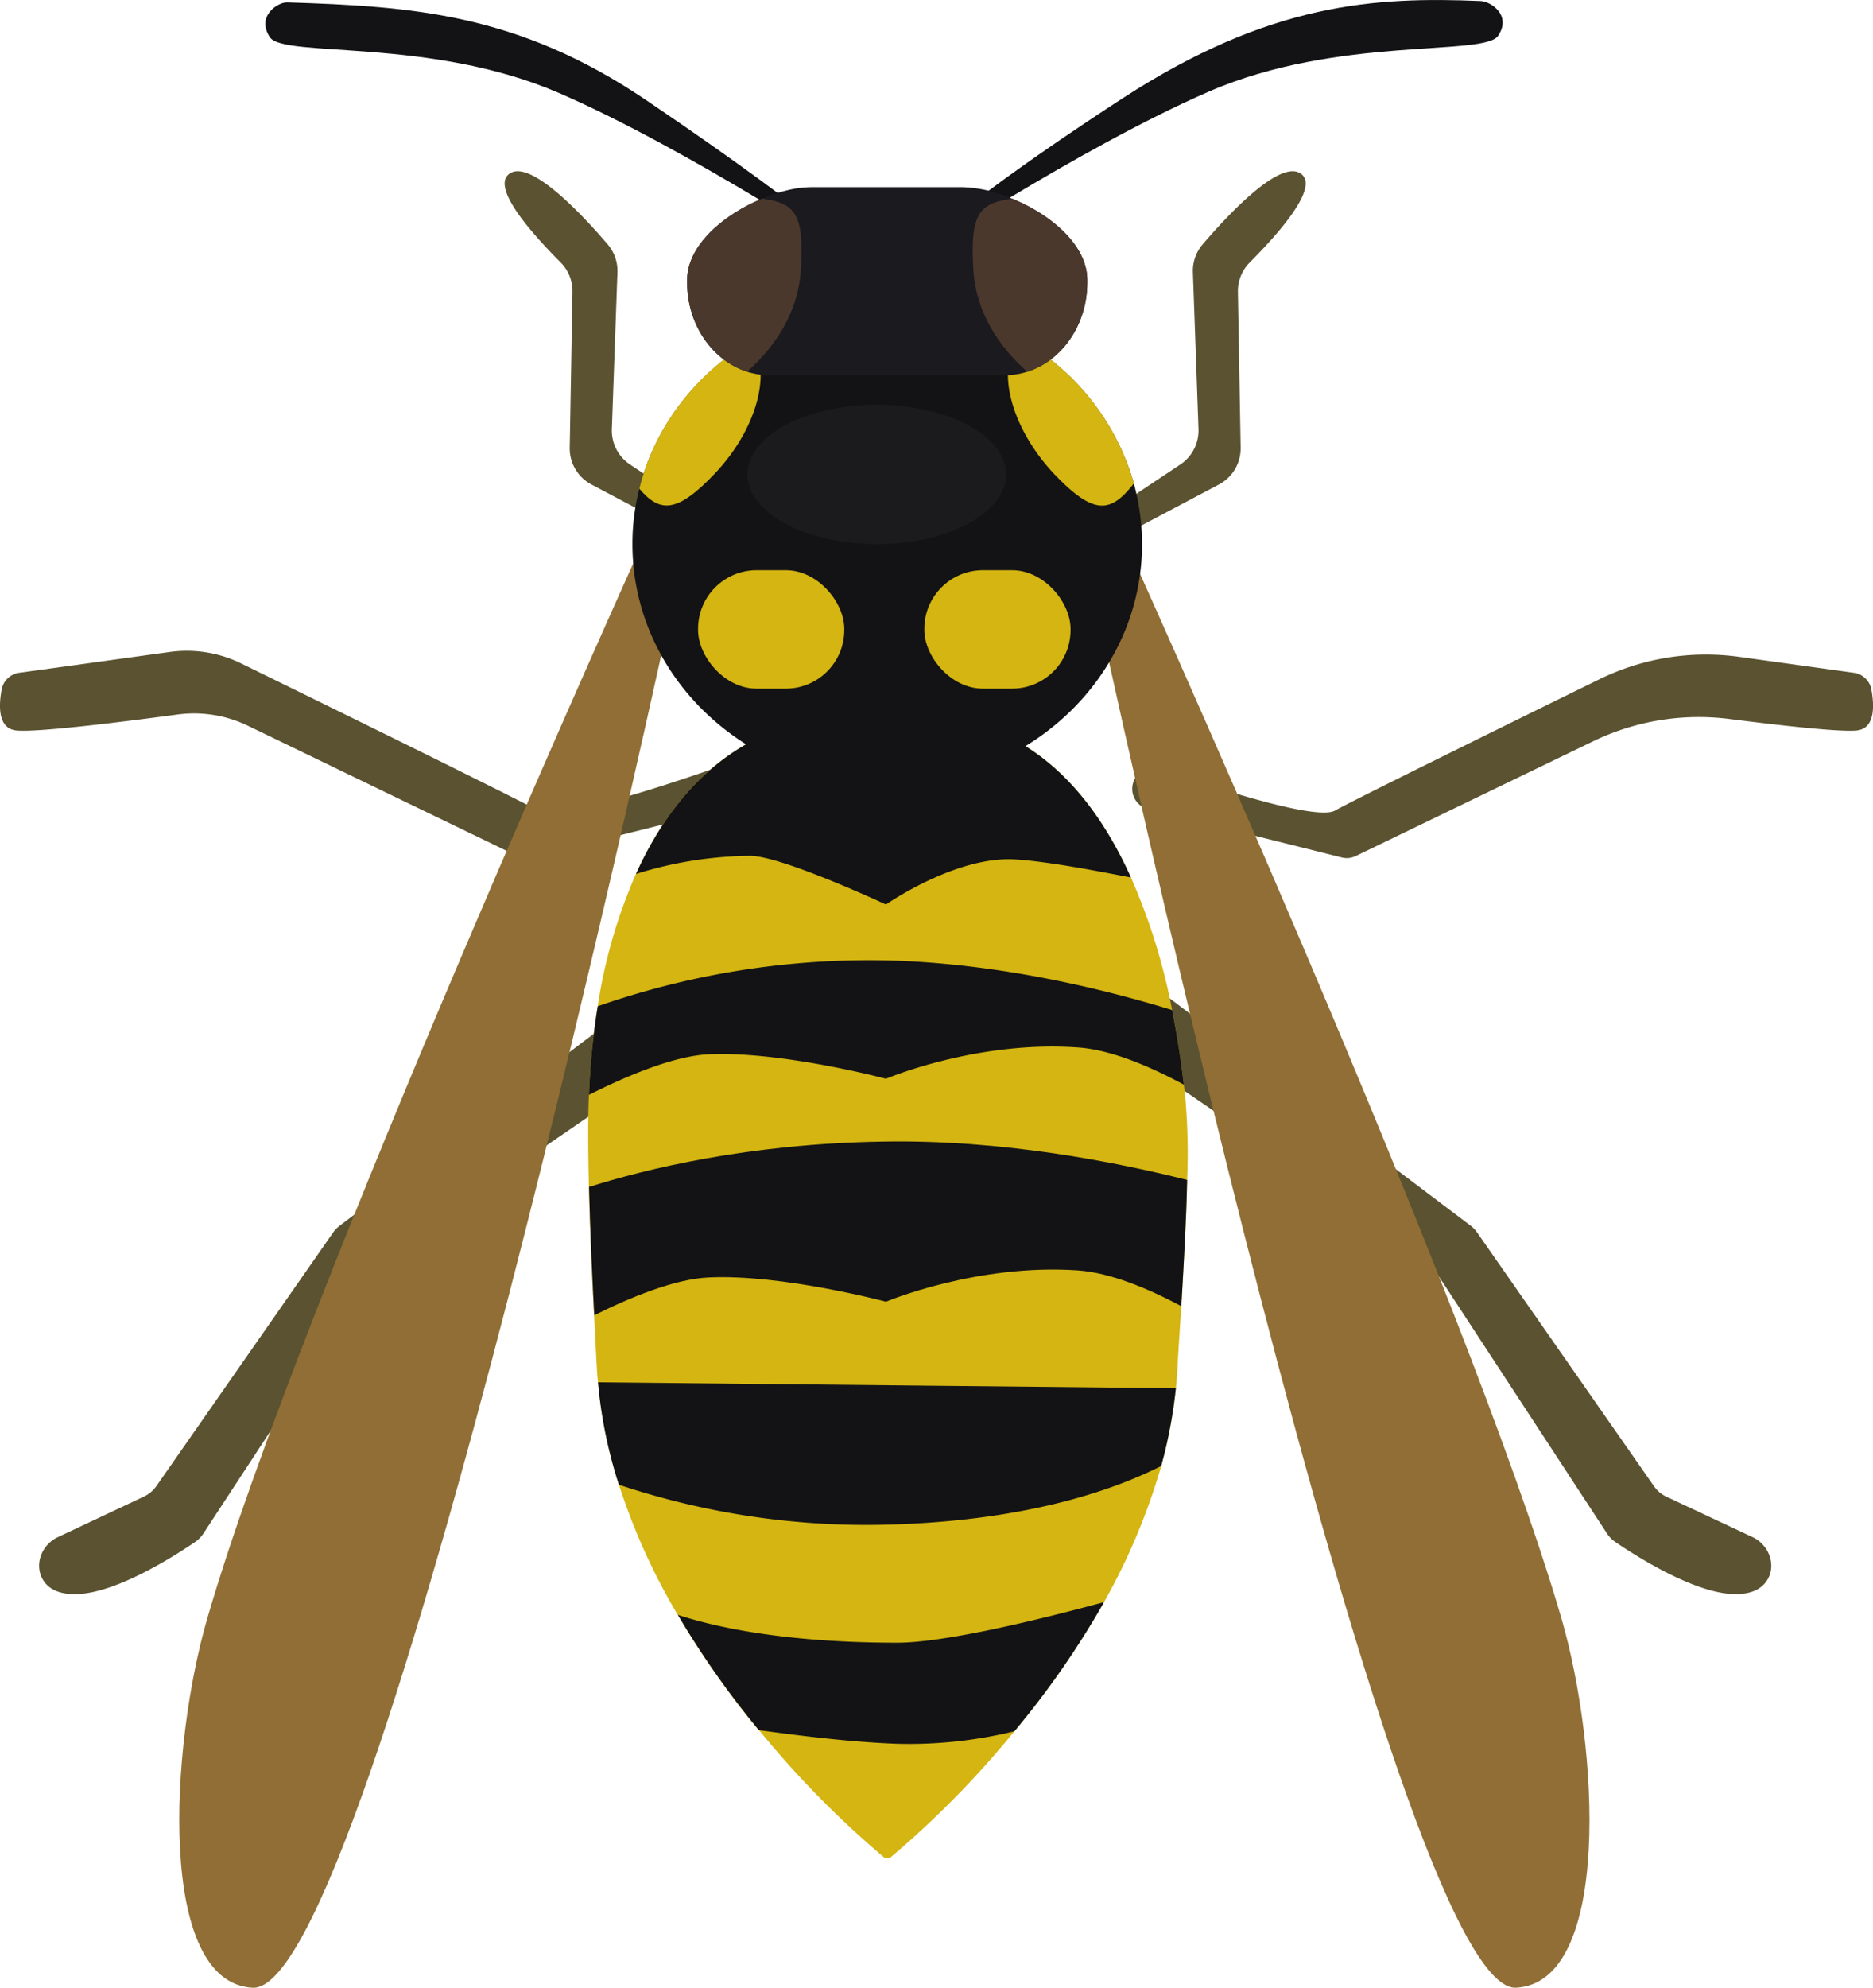 <svg xmlns="http://www.w3.org/2000/svg" width="471.4" height="500" viewBox="0 0 471.4 500">
  <defs>
    <style>
      .cls-1 {
        fill: #131315;
      }

      .cls-2 {
        fill: #5a5230;
      }

      .cls-3 {
        fill: #906e35;
      }

      .cls-4 {
        fill: #d4b511;
      }

      .cls-5 {
        fill: #1b1a1f;
      }

      .cls-6 {
        fill: #4b382d;
      }

      .cls-7 {
        fill: #1b1b1e;
      }
    </style>
  </defs>
  <title>Wasp</title>
  <g id="Слой_2" data-name="Слой 2">
    <g id="set_insect">
      <g>
        <path class="cls-1" d="M72.3.6c31.47,1,58,2.76,90.24,24.53C210.85,57.8,216.86,66.3,216.86,66.3s-43.8-28.91-76.22-42.93-69.21-8.76-72.71-14S69.86.52,72.3.6Z"/>
        <path class="cls-2" d="M168.86,123.7l-10.31-6.87a10.25,10.25,0,0,1-4.56-8.9l1.41-39.44a10.23,10.23,0,0,0-2.44-7c-5.67-6.64-19.11-21.32-24.57-17.91S135.11,60,141.08,66a10.21,10.21,0,0,1,3,7.42l-.69,39.2a10.25,10.25,0,0,0,5.45,9.24l24.22,12.82,0-.07A10.15,10.15,0,0,0,168.86,123.7Z"/>
        <path class="cls-2" d="M186.14,196.67a5.22,5.22,0,0,0-6.68-3.28c-11.5,4-39.23,13.25-44.07,10.49s-54.47-27.1-74.7-37A31.1,31.1,0,0,0,42.74,164l-37.9,5.23a5.21,5.21,0,0,0-4.42,4.19c-.74,4-1,9.74,3.56,10.31,4.93.62,27.67-2.24,40.7-4a31.19,31.19,0,0,1,17.72,2.83l67.78,32.75a5.23,5.23,0,0,0,3.54.36l48.76-12.19a5.22,5.22,0,0,0,3.69-6.72Z"/>
        <path class="cls-2" d="M160.76,251.49,85.58,308.25A7.92,7.92,0,0,0,83.86,310l-44.5,63.81a7.92,7.92,0,0,1-3.14,2.64L14.54,386.66c-3.84,1.8-5.85,6.43-4,10.22,1.13,2.27,3.52,4.12,8.29,4.12,10.34,0,25.66-10,30.22-13.09a7.92,7.92,0,0,0,2.16-2.2L96,317.33a7.92,7.92,0,0,1,2.15-2.2l72.19-49.48a7.93,7.93,0,0,0,3.23-8.37l-.31-1.3A7.93,7.93,0,0,0,160.76,251.49Z"/>
        <path class="cls-1" d="M372.68.26c-26.44-1.09-53,.31-90.24,24.53C233.56,56.6,228.12,66,228.12,66S271.93,37.05,304.34,23s69.21-8.76,72.71-14S375.12.36,372.68.26Z"/>
        <path class="cls-2" d="M286.77,123.7l10.31-6.87a10.25,10.25,0,0,0,4.56-8.9l-1.41-39.44a10.23,10.23,0,0,1,2.44-7c5.67-6.64,19.11-21.32,24.57-17.91S320.52,60,314.56,66a10.21,10.21,0,0,0-3,7.42l.69,39.2a10.25,10.25,0,0,1-5.45,9.24l-24.22,12.82,0-.07A10.15,10.15,0,0,1,286.77,123.7Z"/>
        <path class="cls-2" d="M285.27,196.67a5.22,5.22,0,0,1,6.68-3.28c11.5,4,39.23,13.25,44.07,10.49,4.3-2.46,43.43-21.69,66.48-33a61,61,0,0,1,35.23-5.65l28.84,4a5.21,5.21,0,0,1,4.42,4.19c.74,4,1,9.74-3.56,10.31-4,.5-19.46-1.26-32.15-2.87a61.13,61.13,0,0,0-34.32,5.6l-59.74,28.86a5.22,5.22,0,0,1-3.54.36L288.92,203.5a5.22,5.22,0,0,1-3.69-6.72Z"/>
        <path class="cls-2" d="M294.88,251.49l75.17,56.76a7.92,7.92,0,0,1,1.73,1.79l44.5,63.81a7.92,7.92,0,0,0,3.14,2.64l21.68,10.16c3.84,1.8,5.85,6.43,4,10.22-1.13,2.27-3.52,4.12-8.29,4.12-10.34,0-25.66-10-30.22-13.09a7.92,7.92,0,0,1-2.16-2.2l-44.74-68.37a7.92,7.92,0,0,0-2.15-2.2l-72.19-49.48a7.93,7.93,0,0,1-3.23-8.37l.31-1.3A7.93,7.93,0,0,1,294.88,251.49Z"/>
        <path class="cls-3" d="M162.55,134.67s-86.73,191-110.39,272.46C42.74,439.61,39.54,498.62,63.55,500c30.66,1.75,106-349.55,106-349.55Z"/>
        <path class="cls-3" d="M282.57,134.67S369.3,325.65,393,407.13c9.43,32.48,12.63,91.49-11.39,92.86-30.66,1.75-106-349.55-106-349.55Z"/>
        <path class="cls-4" d="M298.78,296.8c-.21,10.35-.89,21.81-1.47,31.75-.37,5.83-.74,11.14-.95,15.4-.11,1.79-.21,3.52-.42,5.26a120.48,120.48,0,0,1-3.68,19.5v.05A160,160,0,0,1,277.86,403a220.06,220.06,0,0,1-22.55,32.48A240.34,240.34,0,0,1,224,467.32h-1.37a242.24,242.24,0,0,1-31.54-32.06H191a225.09,225.09,0,0,1-20.39-29,159.48,159.48,0,0,1-14.82-32.75,116.71,116.71,0,0,1-5.26-25.76q-.24-1.89-.32-3.78c-.21-3.68-.42-8.2-.68-13.14-.53-9.88-1.05-21.6-1.31-32.27-.21-8.41-.26-16.19-.05-22,0-.37.05-.79.05-1.16a185,185,0,0,1,2.21-22.29,131.36,131.36,0,0,1,9.62-33.27c11.09-24.55,29.7-39.63,55.25-39.63h15.93c25.18,0,42.47,16.24,53.41,40.53A153.68,153.68,0,0,1,295,254.06c1.21,6.1,2.21,12.35,2.94,18.77.16,1.26.32,2.47.42,3.73A162.25,162.25,0,0,1,298.78,296.8Z"/>
        <path class="cls-1" d="M287.43,136.84c0,33.43-28.7,60.5-64.13,60.5s-64.13-27.07-64.13-60.5A55.16,55.16,0,0,1,160.9,123c3.84-15.61,14.19-28.91,28.17-37.22a67.32,67.32,0,0,1,67.39-.63,60.84,60.84,0,0,1,28.91,36.48A58.6,58.6,0,0,1,287.43,136.84Z"/>
        <path class="cls-1" d="M284.64,220.74c-10.09-2-21.92-4.15-29.23-4.57-14.88-.89-32.43,11.35-32.43,11.35s-26.28-12.25-34.17-12.25a98.48,98.48,0,0,0-28.75,4.57c11.09-24.55,29.7-39.63,55.25-39.63h15.93C256.41,180.21,273.71,196.45,284.64,220.74Z"/>
        <path class="cls-1" d="M297.94,272.83c-8.46-4.57-18.4-8.83-26.76-9.36-25.39-1.79-48.2,7.88-48.2,7.88s-26.28-7-44.68-6.15c-8.57.42-20.13,5.2-30.07,10.2a185,185,0,0,1,2.21-22.29,207.64,207.64,0,0,1,71.7-11.56c28,.53,54.93,7,72.85,12.51C296.2,260.16,297.2,266.41,297.94,272.83Z"/>
        <path class="cls-1" d="M298.78,296.8c-.21,10.35-.89,21.81-1.47,31.75-8.31-4.42-17.92-8.46-26.12-9-25.39-1.73-48.2,7.88-48.2,7.88s-26.28-7-44.68-6.1c-8.2.37-19.13,4.73-28.75,9.51-.53-9.88-1.05-21.6-1.31-32.27,14.14-4.47,40-10.88,73.91-11.41C252.26,286.6,281,292.33,298.78,296.8Z"/>
        <path class="cls-1" d="M295.94,349.2a120.48,120.48,0,0,1-3.68,19.5v.05c-10.88,5.52-32.43,13.61-67.49,14.72a196.78,196.78,0,0,1-69-10,116.71,116.71,0,0,1-5.26-25.76Z"/>
        <path class="cls-1" d="M277.86,403a220.06,220.06,0,0,1-22.55,32.48,111.53,111.53,0,0,1-29.7,3.15c-11.46-.42-24.07-2-34.53-3.42H191a225.09,225.09,0,0,1-20.39-29c18.56,6,41.21,7,55,7C237.75,413.28,262.46,407.18,277.86,403Z"/>
        <rect class="cls-4" x="175.69" y="143.43" width="36.8" height="29.79" rx="14.74" ry="14.74"/>
        <rect class="cls-4" x="232.64" y="143.43" width="36.8" height="29.79" rx="14.74" ry="14.74"/>
        <path class="cls-4" d="M180.09,118.92c-9.72,10.3-14,10.09-19.19,4,3.84-15.61,14.19-28.91,28.17-37.22C194.6,94,190,108.41,180.09,118.92Z"/>
        <path class="cls-4" d="M285.38,121.6c-5.78,7.36-9.93,8.36-20.34-2.68-10.09-10.83-14.77-25.7-8.57-33.8A60.84,60.84,0,0,1,285.38,121.6Z"/>
        <path class="cls-5" d="M273.65,70.45V71c0,10.72-6.36,19.71-15.09,22.5a18.67,18.67,0,0,1-5.73.89H193.76a18.67,18.67,0,0,1-5.73-.89C179.3,90.69,172.94,81.7,172.94,71v-.53c0-8.83,9.3-16.56,18.87-20.5a39.52,39.52,0,0,1,8-2.47,27.22,27.22,0,0,1,4.47-.42h38.06A33.69,33.69,0,0,1,254.78,50C264.35,53.9,273.65,61.57,273.65,70.45Z"/>
        <path class="cls-6" d="M201.53,68.09c-.63,10.35-6.41,19.19-13.51,25.39C179.3,90.69,172.94,81.7,172.94,71v-.53c0-8.83,9.3-16.56,18.87-20.5C200.33,51.11,202.43,54,201.53,68.09Z"/>
        <path class="cls-6" d="M273.65,70.45V71c0,10.72-6.36,19.71-15.09,22.5-7.15-6.2-12.88-15-13.56-25.39-.89-14.09,1.21-17,9.78-18.13C264.35,53.9,273.65,61.57,273.65,70.45Z"/>
        <path class="cls-7" d="M253.21,119.32c0,9.69-14.56,17.54-32.54,17.54s-32.54-7.85-32.54-17.54a9.65,9.65,0,0,1,.88-4c1.95-4.53,7.2-8.38,14.3-10.79a54.12,54.12,0,0,1,17.36-2.71,54.83,54.83,0,0,1,16.83,2.53c7.15,2.32,12.51,6.09,14.67,10.57A10.33,10.33,0,0,1,253.21,119.32Z"/>
      </g>
    </g>
  </g>
</svg>
